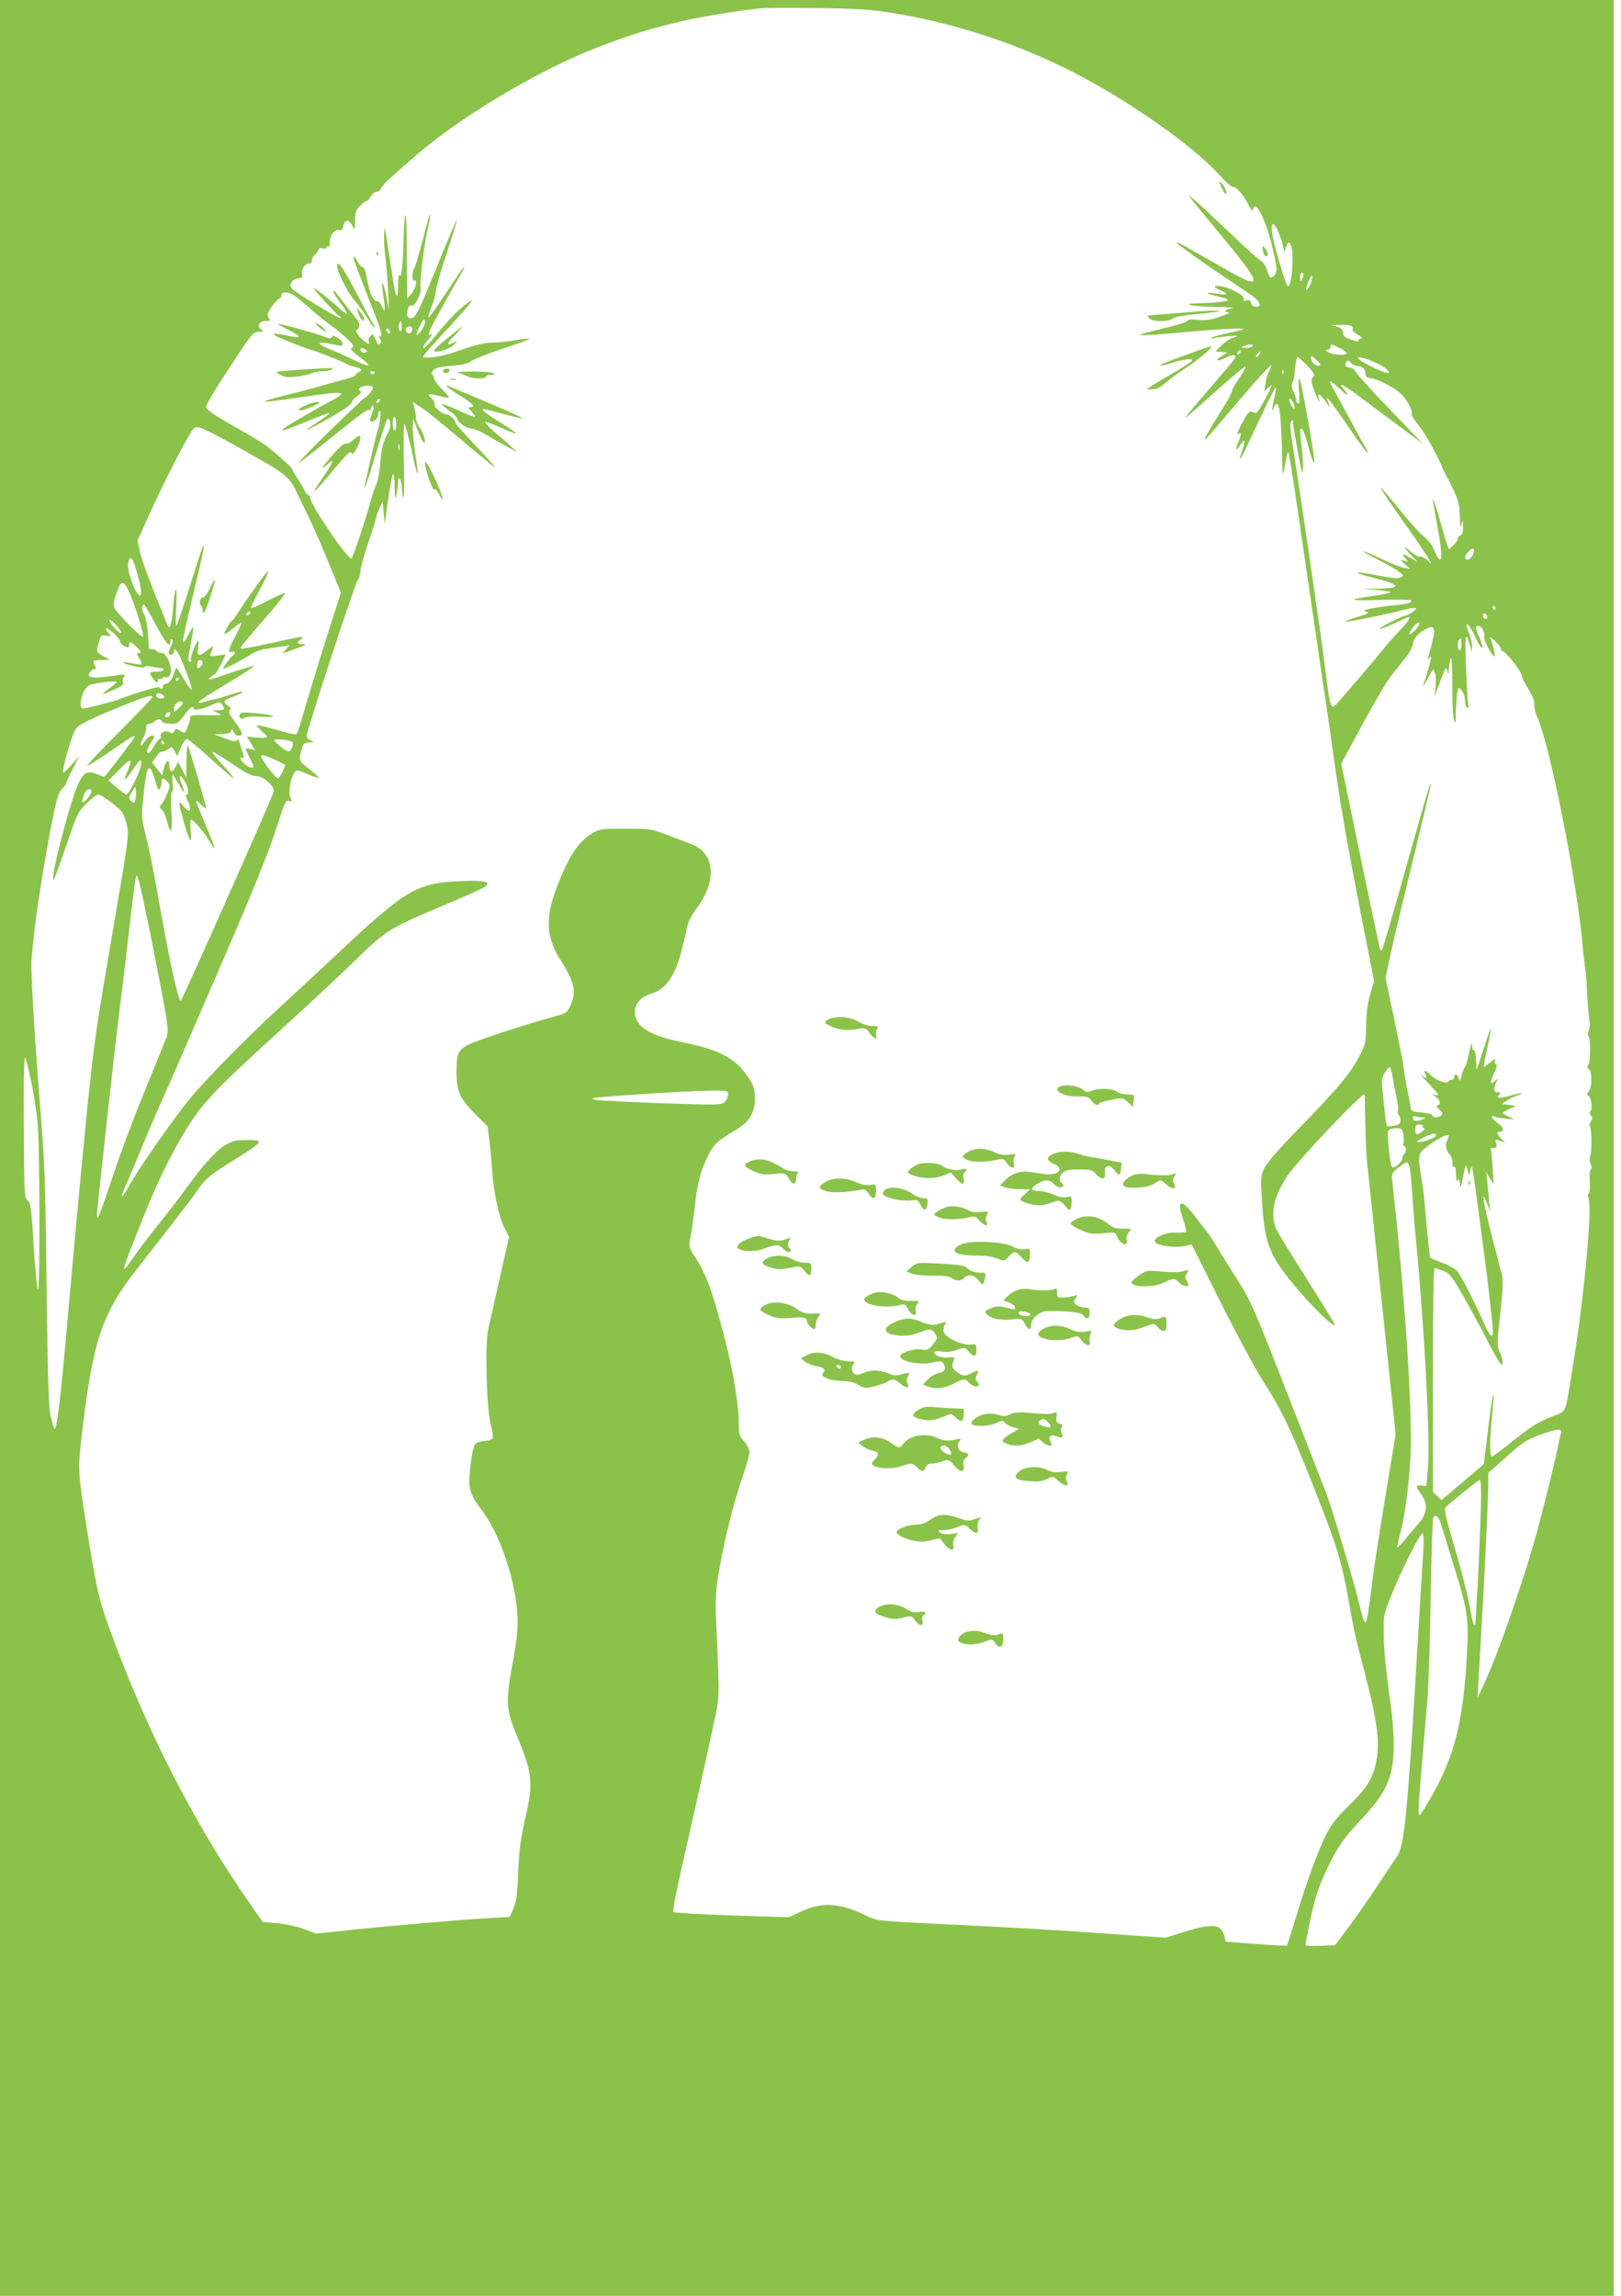 <?xml version="1.0" standalone="no"?>
<!DOCTYPE svg PUBLIC "-//W3C//DTD SVG 20010904//EN"
 "http://www.w3.org/TR/2001/REC-SVG-20010904/DTD/svg10.dtd">
<svg version="1.0" xmlns="http://www.w3.org/2000/svg"
 width="904pt" height="1280pt" viewBox="0 0 904 1280"
 preserveAspectRatio="xMidYMid meet">
<g transform="translate(0,1280) scale(0.1,-0.1)"
fill="#8bc34a" stroke="none">
<path d="M0 6400 l0 -6400 4500 0 4500 0 0 6400 0 6400 -4500 0 -4500 0 0
-6400z m4955 6331 c341 -52 694 -165 1005 -321 316 -158 690 -419 836 -581 37
-41 72 -73 79 -71 18 3 57 -40 85 -95 17 -34 25 -43 28 -30 12 58 69 -53 106
-204 30 -125 31 -145 11 -166 -19 -19 -23 -15 -40 34 -7 21 -21 43 -32 48 -10
6 -57 46 -103 90 -207 195 -257 242 -280 260 -25 20 -25 20 -10 0 8 -11 90
-111 182 -222 223 -268 224 -296 7 -171 -241 138 -261 149 -266 145 -4 -5 140
-108 322 -229 119 -79 129 -88 138 -110 5 -14 1 -18 -17 -18 -16 0 -26 7 -29
21 -4 16 -11 19 -26 14 -16 -5 -20 -3 -15 9 7 18 -82 66 -132 71 -40 4 -37 -7
6 -25 46 -19 36 -28 -21 -18 -68 12 -74 3 -7 -12 29 -7 58 -15 63 -19 16 -9
-44 -19 -140 -21 -133 -2 -77 -18 75 -21 69 -1 112 -4 95 -6 -39 -6 -57 -23
-24 -24 14 0 -4 -10 -46 -24 -55 -19 -82 -23 -124 -18 -38 4 -56 2 -61 -7 -4
-7 -72 -27 -151 -46 -175 -40 -151 -42 169 -13 129 11 253 19 276 17 36 -3 30
-5 -49 -21 -49 -11 -97 -23 -105 -28 -12 -8 -11 -9 5 -5 39 9 140 18 134 12
-4 -4 -16 -8 -28 -11 -11 -2 -37 -20 -57 -39 l-36 -35 34 -3 33 -3 -35 -22
c-39 -25 -21 -31 24 -8 32 17 56 19 56 6 0 -9 -22 -36 -170 -207 -47 -55 -92
-108 -100 -119 -14 -19 -14 -19 10 1 14 11 89 78 168 148 79 71 145 126 148
123 3 -3 -13 -32 -35 -65 -23 -33 -41 -66 -41 -74 0 -8 -25 -55 -57 -104 -31
-49 -67 -109 -81 -134 -34 -62 -20 -47 184 194 92 109 170 194 172 188 2 -6
-3 -21 -11 -34 -8 -13 -17 -43 -20 -66 l-5 -44 25 24 c23 20 20 11 -19 -62
-25 -47 -49 -84 -54 -83 -5 1 -16 4 -25 8 -12 4 -25 -12 -54 -67 -22 -41 -31
-67 -22 -59 22 17 22 3 2 -46 -20 -47 -13 -53 14 -11 24 39 28 19 6 -41 -23
-67 -6 -47 34 42 102 219 152 320 156 316 2 -3 -2 -32 -10 -64 -13 -59 -13
-87 0 -45 4 12 12 19 18 17 14 -4 23 -102 27 -282 2 -114 4 -124 12 -80 16 85
19 98 23 93 5 -5 33 -187 104 -678 28 -190 68 -466 90 -615 22 -148 47 -319
55 -380 37 -266 71 -467 147 -858 l82 -417 -22 -76 c-15 -53 -22 -103 -22
-172 -1 -82 -5 -105 -25 -145 -57 -115 -122 -194 -352 -430 -117 -120 -180
-193 -193 -223 -19 -41 -19 -54 -10 -199 16 -229 42 -291 207 -484 84 -99 189
-199 199 -189 2 2 -66 114 -152 249 -85 134 -164 262 -174 284 -37 81 -18 179
59 297 55 84 428 477 433 456 0 -2 2 -75 3 -163 2 -88 6 -185 10 -215 3 -30 8
-77 11 -105 19 -182 98 -935 121 -1151 l27 -262 -56 -338 c-31 -187 -66 -413
-77 -504 -32 -256 -32 -256 -74 -85 -30 122 -142 497 -176 590 -13 33 -112
288 -221 567 -197 503 -199 508 -295 660 -54 84 -104 166 -113 182 -9 15 -24
38 -33 50 -10 11 -41 52 -71 91 -81 107 -108 99 -67 -20 11 -32 18 -61 15 -63
-3 -3 -29 -5 -58 -4 -51 3 -117 -24 -117 -47 0 -24 107 -41 171 -27 l35 8 162
-324 c89 -178 194 -372 233 -433 119 -186 172 -300 350 -762 71 -185 100 -292
134 -488 14 -82 36 -190 49 -240 99 -369 121 -497 106 -607 -16 -110 -50 -170
-156 -273 -69 -68 -100 -107 -127 -160 -48 -97 -112 -271 -168 -459 -27 -87
-50 -160 -52 -163 -3 -2 -80 2 -173 9 l-168 13 -8 32 c-18 69 -69 72 -245 16
l-82 -26 -323 22 c-341 24 -459 31 -970 56 -313 16 -319 16 -375 44 -149 73
-247 79 -366 24 l-68 -32 -317 10 c-174 6 -321 15 -326 19 -5 5 11 95 38 212
67 295 142 629 182 818 39 181 38 143 18 585 -5 107 -3 166 10 250 26 169 84
406 132 546 24 69 44 138 44 152 0 15 -13 41 -30 60 -27 32 -30 41 -30 106 0
109 -36 317 -91 518 -58 219 -93 313 -148 397 -40 61 -41 64 -31 112 5 27 17
108 25 179 14 133 33 202 79 292 27 54 52 76 147 132 78 46 109 96 109 176 0
50 -5 69 -29 107 -74 116 -163 165 -374 207 -129 26 -203 57 -240 100 -54 65
-23 147 66 172 80 22 132 97 171 250 13 52 27 110 30 129 3 20 25 60 47 90
121 160 108 316 -30 366 -25 10 -86 32 -135 51 -85 32 -93 33 -229 33 -132 0
-143 -1 -184 -26 -81 -47 -139 -139 -208 -329 -54 -151 -46 -256 29 -375 81
-126 92 -178 57 -257 -17 -37 -25 -43 -78 -57 -153 -43 -279 -83 -396 -124
-155 -54 -161 -62 -161 -192 0 -106 20 -148 110 -237 l63 -62 10 -78 c5 -43
13 -121 16 -173 9 -123 37 -255 69 -318 l25 -49 -51 -224 c-27 -123 -57 -253
-65 -289 -19 -80 -10 -429 12 -525 22 -91 22 -92 -34 -99 -45 -6 -51 -10 -60
-39 -6 -17 -15 -72 -20 -122 -11 -103 -1 -137 64 -222 91 -119 172 -336 195
-528 13 -105 9 -168 -27 -360 -32 -176 -28 -230 21 -351 97 -233 102 -277 56
-479 -26 -112 -34 -172 -40 -300 -5 -129 -10 -169 -27 -206 l-21 -46 -118 -7
c-158 -9 -533 -41 -770 -66 l-191 -20 -67 25 c-37 14 -103 28 -149 33 l-82 7
-73 105 c-315 450 -590 993 -792 1560 -50 139 -69 230 -120 555 -44 279 -46
308 -25 485 62 529 111 681 301 925 52 66 145 185 207 265 62 80 128 167 145
193 41 59 74 85 219 173 65 40 118 78 118 85 0 11 -17 14 -71 13 -58 0 -79 -5
-116 -27 -53 -31 -125 -111 -223 -247 -38 -52 -106 -140 -150 -195 -45 -55
-106 -135 -136 -178 -84 -122 -82 -113 61 243 78 195 170 377 259 511 78 118
171 212 526 534 121 110 292 269 380 355 183 178 189 182 515 319 107 45 204
89 214 97 39 28 5 37 -131 32 -247 -10 -307 -45 -678 -393 -88 -83 -239 -223
-335 -311 -204 -188 -420 -409 -514 -525 -98 -123 -286 -393 -328 -474 -40
-74 -52 -71 -17 5 12 25 51 119 89 210 37 91 91 217 120 280 29 63 169 385
311 714 186 430 275 648 315 773 51 159 57 173 76 168 18 -6 19 -5 8 16 -14
25 0 112 23 143 11 16 17 15 71 -9 32 -14 60 -24 63 -21 2 2 -21 23 -51 47
-60 47 -62 52 -44 110 10 34 15 39 42 40 30 0 30 1 9 11 -13 6 -23 17 -23 24
0 29 268 847 285 869 8 11 15 34 15 50 0 17 20 90 45 163 25 73 45 137 45 142
0 6 8 27 17 48 l17 37 6 -65 5 -65 19 135 c10 74 23 139 27 145 5 5 10 -25 10
-70 1 -58 3 -72 9 -50 4 17 8 48 9 70 2 50 20 28 22 -25 0 -19 4 -44 8 -55 5
-11 6 79 3 200 -2 126 -1 216 4 212 5 -5 23 -75 41 -155 34 -162 42 -160 17 3
-8 57 -14 122 -12 142 l3 38 24 -63 c26 -70 48 -94 38 -43 -4 18 -16 44 -27
58 -11 14 -20 37 -20 52 0 14 -4 41 -10 60 -9 31 -8 32 8 20 9 -8 28 -20 42
-28 14 -8 105 -82 203 -165 99 -83 186 -155 195 -160 10 -5 -36 46 -100 114
-65 68 -118 128 -118 133 0 17 -32 47 -50 47 -24 0 -72 40 -66 55 2 7 -4 21
-15 31 -31 28 -22 33 34 18 75 -20 76 -19 24 34 -26 26 -47 55 -47 64 0 9 -4
18 -9 20 -5 2 -3 12 4 22 12 15 33 21 100 26 62 5 93 12 113 27 15 11 92 41
172 68 80 26 149 51 153 55 5 4 -29 1 -75 -6 -46 -8 -103 -14 -128 -14 -48 0
-101 -13 -215 -53 -72 -26 -175 -40 -175 -25 0 5 46 58 103 119 149 162 184
203 161 191 -40 -21 -125 -105 -191 -189 -37 -46 -69 -79 -71 -73 -2 6 5 21
15 33 27 29 40 52 25 43 -26 -16 -8 23 84 188 54 94 99 174 101 179 2 4 2 7
-1 7 -2 0 -46 -63 -96 -140 -51 -77 -96 -140 -100 -140 -4 0 3 26 16 58 13 31
24 71 24 87 0 17 27 111 60 210 33 99 59 183 57 188 -1 4 -52 -115 -112 -264
-90 -222 -114 -274 -133 -280 -27 -10 -38 7 -28 47 5 18 12 24 22 20 18 -7 59
76 50 101 -8 19 21 251 39 324 8 31 15 67 14 80 -1 13 -18 -45 -39 -130 -22
-85 -44 -159 -49 -164 -14 -14 -15 -80 -1 -72 21 13 9 -45 -15 -72 l-24 -28
-2 245 c0 139 -4 234 -9 220 -4 -14 -8 -68 -9 -120 -2 -134 -12 -239 -22 -215
-5 13 -8 -9 -9 -55 -1 -52 -4 -69 -10 -55 -8 18 -15 57 -52 305 -13 82 -13 83
-16 35 -2 -27 1 -84 7 -125 5 -41 12 -124 15 -185 l5 -110 -16 80 c-19 94 -29
85 -14 -12 11 -74 8 -90 -10 -49 -7 14 -18 26 -24 26 -22 0 -45 47 -57 120 -8
44 -17 70 -25 70 -7 0 -19 14 -28 30 -18 35 -29 40 -20 8 7 -22 66 -177 120
-313 30 -77 40 -119 24 -110 -8 6 -8 2 0 -13 8 -15 8 -23 0 -27 -12 -8 -11 -9
-27 28 -11 25 -14 27 -27 13 -8 -8 -12 -22 -8 -32 6 -15 5 -15 -20 0 -28 19
-63 66 -48 66 5 0 11 9 14 21 4 14 -5 32 -27 57 -17 20 -49 61 -71 90 -21 28
-40 52 -42 52 -11 0 2 -25 37 -71 22 -29 37 -55 35 -58 -3 -2 -22 11 -43 30
-40 38 -117 100 -142 114 -8 5 18 -28 58 -72 41 -45 79 -84 85 -86 7 -2 10 -7
7 -10 -7 -8 -261 146 -274 166 -15 24 4 51 38 55 21 3 26 7 21 22 -8 24 15 60
37 60 11 0 18 8 18 20 0 10 6 23 13 27 8 4 17 16 20 26 5 13 13 16 27 12 12
-4 20 -2 20 5 0 6 5 8 10 5 6 -4 10 8 10 28 0 38 30 73 54 64 10 -4 17 3 21
24 8 37 30 37 49 2 15 -28 15 -28 16 26 0 46 5 60 27 83 15 15 32 28 38 28 7
0 17 11 23 25 7 14 20 25 31 25 11 0 22 8 26 19 3 10 29 39 58 64 28 26 83 74
122 108 243 214 668 471 997 603 305 122 558 184 938 230 19 2 157 3 305 1
213 -2 299 -7 410 -24z m2174 -1224 c10 -23 22 -58 26 -77 l7 -34 12 30 c12
29 13 29 24 7 22 -40 5 -251 -18 -226 -13 13 -79 239 -86 294 -8 63 9 66 35 6z
m141 -239 c0 -7 -5 -20 -10 -28 -8 -12 -10 -9 -10 13 0 15 5 27 10 27 6 0 10
-6 10 -12z m35 -58 c-24 -45 -29 -31 -8 21 11 27 19 38 21 27 2 -9 -4 -31 -13
-48z m-5665 -57 c14 -9 57 -44 95 -78 39 -34 86 -72 106 -86 52 -35 129 -105
129 -117 0 -6 -5 -12 -12 -14 -7 -3 15 -24 47 -48 32 -24 54 -45 48 -47 -6 -2
-42 11 -80 30 -37 18 -94 44 -126 57 -74 29 -85 45 -26 37 24 -4 54 -10 67
-13 32 -9 29 21 -4 42 -20 13 -28 15 -33 5 -6 -9 -17 -9 -47 4 -47 18 -254 75
-254 69 0 -2 30 -19 68 -38 71 -37 63 -45 -27 -25 -94 20 -83 4 26 -38 59 -24
112 -43 116 -43 11 0 191 -71 202 -80 6 -4 25 -11 42 -15 40 -8 50 -21 23 -30
-11 -4 -18 -10 -15 -15 3 -4 -32 -18 -78 -29 -45 -12 -111 -30 -147 -41 -36
-10 -112 -30 -169 -44 -180 -45 -150 -46 119 -6 211 31 235 27 140 -23 -64
-33 -233 -131 -261 -151 -42 -29 0 -17 123 35 66 27 122 48 125 46 2 -3 -25
-24 -61 -47 -36 -24 -66 -45 -66 -47 0 -5 109 54 195 107 33 20 59 42 58 48
-2 6 11 21 28 33 24 17 28 24 17 30 -11 7 -10 11 2 19 21 14 70 12 70 -2 0
-12 -39 -58 -49 -58 -3 0 -91 -84 -196 -186 -104 -102 -181 -181 -170 -176 11
6 85 63 165 128 185 149 220 175 231 168 5 -3 8 0 7 7 -2 6 2 13 9 16 12 4 7
-22 -12 -69 -5 -12 -3 -18 7 -18 19 0 38 20 38 42 0 10 4 18 9 18 8 0 -3 -92
-13 -108 -2 -4 -18 -70 -36 -147 -17 -77 -33 -149 -36 -160 -4 -15 -3 -16 4
-5 5 8 33 94 61 190 29 96 56 179 61 184 5 5 12 -2 16 -18 4 -18 -2 -41 -21
-77 -21 -40 -28 -73 -34 -148 -4 -54 -15 -109 -24 -126 -8 -17 -22 -58 -31
-92 -22 -84 -96 -306 -105 -316 -16 -16 -231 300 -231 338 0 8 -5 15 -10 15
-6 0 -15 10 -20 23 -5 12 -23 42 -39 67 -17 25 -31 50 -32 55 -1 9 -74 75
-146 131 -18 14 -92 59 -165 100 -136 77 -168 100 -168 117 0 14 59 111 168
275 87 132 96 142 125 142 27 0 29 1 13 13 -25 19 -10 47 25 47 26 0 28 2 17
19 -10 16 -7 26 16 59 15 22 34 43 42 46 8 3 14 12 14 21 0 20 39 19 70 -2z
m730 -152 c0 -19 -39 -75 -47 -67 -5 5 35 86 42 86 3 0 5 -8 5 -19z m-130 -23
c0 -23 -3 -29 -11 -21 -6 6 -8 20 -4 32 9 30 15 26 15 -11z m5294 6 c8 -3 12
-12 10 -19 -4 -8 8 -21 28 -31 25 -14 29 -19 15 -22 -9 -2 -15 -7 -12 -12 3
-5 -15 -2 -40 6 -36 13 -45 21 -45 38 0 17 -8 26 -32 34 l-33 10 47 1 c25 1
53 -2 62 -5z m-5234 -18 c0 -8 -5 -18 -11 -22 -14 -8 -33 11 -25 25 10 16 36
13 36 -3z m-126 -11 c3 -8 1 -15 -3 -15 -5 0 -11 7 -15 15 -3 8 -1 15 3 15 5
0 11 -7 15 -15z m4811 -85 c-3 -5 -21 -10 -38 -9 -27 0 -29 2 -12 9 28 12 57
12 50 0z m485 -10 c22 -11 40 -24 40 -29 0 -14 -73 -11 -100 4 -19 11 -21 14
-7 15 9 0 17 7 17 15 0 19 3 19 50 -5z m-5431 -9 c9 -6 10 -11 2 -15 -13 -8
-31 1 -31 15 0 11 11 11 29 0z m4873 -23 c-7 -7 -12 -8 -12 -2 0 14 12 26 19
19 2 -3 -1 -11 -7 -17z m112 -3 c-4 -8 -11 -15 -16 -15 -6 0 -5 6 2 15 7 8 14
15 16 15 2 0 1 -7 -2 -15z m330 -64 c-19 -3 -44 23 -44 48 0 10 10 5 31 -15
26 -24 28 -30 13 -33z m-68 4 c47 -49 50 -55 33 -72 -9 -9 -6 -27 11 -72 12
-34 24 -61 27 -61 2 0 1 9 -2 20 -11 35 12 22 40 -22 24 -39 26 -37 8 9 -16
41 22 -8 117 -147 56 -83 105 -149 107 -146 3 2 -2 15 -10 28 -8 12 -44 77
-79 143 -36 66 -80 147 -98 180 -37 65 -31 64 44 -4 37 -34 41 -27 8 12 -36
41 2 22 99 -51 57 -43 158 -118 224 -167 l120 -89 -180 187 c-99 103 -185 198
-193 212 -7 14 -21 25 -32 25 -24 0 -36 18 -20 33 9 9 14 8 24 -5 7 -10 22
-18 32 -18 29 0 49 -17 49 -42 0 -18 7 -24 35 -28 42 -7 126 -51 163 -86 32
-29 66 -94 60 -111 -3 -7 13 -34 35 -60 37 -44 110 -174 139 -248 7 -16 17
-37 22 -45 6 -8 24 -44 41 -80 24 -53 30 -79 31 -140 1 -56 3 -67 9 -45 7 28
8 28 9 -11 1 -29 -4 -44 -14 -48 -8 -3 -15 -11 -15 -19 0 -7 -11 -24 -25 -37
l-24 -23 -10 24 c-5 14 -24 78 -42 142 -18 64 -34 115 -37 113 -2 -3 8 -65 22
-138 24 -127 30 -198 17 -198 -7 0 -23 28 -41 71 -6 15 -29 41 -50 58 -21 17
-78 79 -126 139 -156 192 -151 175 21 -68 64 -91 124 -178 132 -195 l16 -30
-26 24 c-14 12 -30 20 -35 17 -6 -3 -23 4 -39 17 -60 48 -66 49 -23 2 l45 -48
-36 21 c-46 28 -57 28 -33 1 19 -22 19 -22 -6 -15 -24 7 -24 6 5 -20 l30 -26
-34 6 c-19 3 -77 26 -129 51 -52 25 -97 43 -99 41 -2 -2 33 -22 79 -45 46 -23
98 -52 116 -66 31 -22 32 -24 14 -34 -14 -8 -48 -5 -123 10 -135 26 -160 20
-39 -10 162 -40 174 -60 38 -63 l-93 -1 77 -6 c43 -4 80 -9 83 -12 3 -3 -34
-12 -82 -19 -166 -24 -162 -30 20 -25 105 3 177 2 177 -4 0 -13 -19 -18 -96
-26 -38 -3 -94 -11 -124 -17 -46 -10 -51 -12 -30 -18 21 -6 13 -10 -48 -29
-41 -12 -72 -24 -69 -27 4 -5 265 48 327 66 19 5 44 10 55 10 18 0 18 -2 -5
-20 -14 -11 -30 -20 -35 -20 -18 0 -158 -70 -152 -76 3 -3 40 11 82 30 43 20
79 36 81 36 14 0 -3 -26 -48 -73 -29 -30 -75 -83 -103 -117 -27 -35 -84 -102
-125 -149 -41 -48 -89 -103 -107 -124 -55 -63 -51 -73 -88 218 -22 174 -139
971 -180 1229 -9 57 -11 94 -5 105 5 9 10 12 10 7 1 -36 44 -274 51 -286 10
-15 6 82 -7 183 -11 87 11 74 36 -20 24 -92 39 -131 40 -103 0 38 -73 446 -82
455 -7 7 -8 -12 -4 -62 5 -49 4 -73 -3 -73 -6 0 -11 7 -11 16 0 9 -7 31 -16
49 -12 25 -13 38 -5 54 6 11 11 33 11 49 0 35 11 92 17 92 3 0 25 -20 49 -45z
m386 13 c51 -22 92 -58 67 -58 -8 0 -47 15 -86 34 -117 56 -102 76 19 24z
m-515 -60 c-3 -8 -6 -5 -6 6 -1 11 2 17 5 13 3 -3 4 -12 1 -19z m-5067 8 c0
-11 -19 -15 -25 -6 -3 5 1 10 9 10 9 0 16 -2 16 -4z m22 -168 c-7 -7 -12 -8
-12 -2 0 14 12 26 19 19 2 -3 -1 -11 -7 -17z m5108 -27 c-1 -13 -4 -12 -15 3
-8 11 -15 27 -15 35 1 13 4 12 15 -3 8 -11 15 -27 15 -35z m-5010 -97 c0 -19
-4 -34 -10 -34 -5 0 -10 18 -10 41 0 24 4 38 10 34 6 -3 10 -22 10 -41z m-925
-103 c348 -196 319 -172 393 -324 73 -149 88 -183 164 -367 l59 -145 -50 -155
c-45 -141 -75 -237 -148 -480 -14 -47 -29 -100 -35 -117 -5 -18 -13 -35 -17
-37 -4 -3 -54 9 -110 25 -57 17 -105 28 -108 25 -3 -3 9 -17 26 -31 17 -15 31
-30 31 -34 0 -4 -25 -6 -57 -3 l-56 5 23 -38 24 -38 -27 7 c-33 8 -33 7 -2
-54 22 -44 23 -50 8 -50 -18 0 -63 37 -63 52 0 5 5 6 10 3 13 -8 13 0 -1 44
-7 20 -14 43 -16 51 -3 10 -6 11 -11 3 -6 -9 -23 -7 -67 10 l-60 22 48 3 c36
2 47 7 48 20 0 12 4 9 12 -8 8 -16 18 -24 30 -22 25 5 22 17 -24 79 -32 43
-38 57 -28 64 11 7 9 12 -9 24 -32 23 -28 30 26 50 68 25 76 38 12 20 -30 -9
-62 -19 -70 -22 -8 -4 -22 -7 -30 -8 -8 -1 -33 -7 -55 -14 -81 -23 -66 -9 98
90 93 55 166 103 164 106 -3 2 -65 -16 -139 -41 -97 -34 -127 -41 -110 -27 12
11 26 21 31 23 5 2 20 27 35 57 l25 53 -46 -7 c-36 -5 -45 -4 -40 7 22 53 22
53 -20 20 -47 -36 -57 -31 -47 25 4 25 3 34 -3 28 -16 -16 -44 -95 -38 -106 4
-5 1 -9 -4 -9 -14 0 -14 13 4 107 20 104 19 107 -15 43 -20 -38 -29 -48 -30
-33 0 11 27 133 60 269 33 136 59 252 57 258 -4 12 -5 9 -92 -266 -31 -98 -59
-178 -62 -178 -3 0 -3 51 0 113 6 127 -7 116 -18 -15 -8 -98 -19 -126 -33 -88
-5 14 -39 98 -76 188 -36 90 -71 189 -77 221 l-12 57 72 160 c69 150 162 336
219 432 23 40 28 43 56 38 17 -4 94 -42 171 -85z m942 -38 c-3 -10 -5 -4 -5
12 0 17 2 24 5 18 2 -7 2 -21 0 -30z m5993 -564 c0 -20 -21 -49 -35 -49 -20 0
-19 19 2 42 18 20 33 24 33 7z m-7462 -101 c27 -87 36 -148 23 -148 -24 0 -75
140 -66 182 10 44 22 34 43 -34z m-43 -118 c31 -60 94 -260 82 -260 -15 0
-140 126 -157 158 -10 20 -8 35 11 88 24 68 35 71 64 14z m155 -195 c56 -104
80 -131 80 -89 0 8 4 12 10 9 6 -4 4 -17 -5 -35 -19 -37 -19 -50 0 -50 8 0 15
7 15 15 0 28 15 15 36 -32 32 -71 68 -173 62 -178 -2 -3 -22 24 -43 60 -21 36
-40 63 -42 61 -3 -2 -11 -22 -18 -43 -9 -25 -21 -40 -37 -44 -12 -3 -22 -11
-20 -17 2 -14 -15 -16 -20 -3 -2 7 -168 -44 -238 -73 -23 -9 -171 -46 -187
-46 -32 0 -2 113 35 130 27 12 152 27 152 17 0 -3 -19 -19 -42 -36 -51 -38
-46 -39 28 -6 43 19 55 29 50 41 -4 9 -1 23 5 30 14 17 10 17 -82 3 -39 -6
-82 -8 -95 -5 -21 6 -23 9 -14 26 6 11 17 20 26 20 11 0 12 4 4 19 -15 30 -14
31 38 31 l47 1 -37 20 c-42 22 -43 25 -26 81 11 37 14 39 41 34 30 -6 30 -6
12 14 -10 11 -16 23 -13 26 9 8 78 -56 78 -72 0 -7 9 -18 19 -24 26 -13 31
-13 31 5 0 23 13 18 45 -15 23 -24 25 -30 11 -30 -16 0 -16 -1 0 -30 10 -16
16 -32 13 -34 -2 -3 -24 0 -48 5 -69 15 -72 4 -3 -13 39 -10 64 -12 68 -6 3 5
18 6 33 3 14 -4 37 -8 51 -9 38 -2 25 -21 -14 -21 -46 0 -49 -6 -21 -40 19
-24 24 -26 25 -12 0 10 4 16 9 12 5 -3 12 -1 16 4 3 6 12 8 20 5 9 -4 19 3 25
18 15 33 -20 118 -49 118 -11 0 -23 5 -26 10 -3 6 -15 10 -26 10 -10 0 -19 3
-19 8 -5 108 -14 168 -27 188 -13 21 -13 54 1 54 3 0 32 -52 66 -115z m7470
95 c0 -5 -2 -10 -4 -10 -3 0 -8 5 -11 10 -3 6 -1 10 4 10 6 0 11 -4 11 -10z
m-46 -45 c3 -9 0 -15 -9 -15 -8 0 -15 7 -15 15 0 8 4 15 9 15 5 0 11 -7 15
-15z m-7619 -93 c-8 -9 -65 54 -65 71 0 6 17 -5 36 -26 20 -21 33 -42 29 -45z
m7236 40 c-13 -24 -51 -58 -51 -45 0 6 9 22 21 37 23 30 45 36 30 8z m320 -70
c17 -37 33 -62 36 -55 2 7 -5 33 -16 59 -25 55 -26 64 -6 64 19 0 38 -37 32
-61 -5 -17 49 -116 58 -107 4 4 -8 61 -20 93 -6 16 -1 14 23 -9 18 -17 32 -36
32 -43 0 -7 4 -13 9 -13 16 0 104 -109 106 -133 2 -12 19 -49 40 -82 23 -39
35 -68 32 -84 -3 -13 6 -49 20 -79 68 -155 219 -917 249 -1262 2 -30 8 -84 13
-120 5 -36 9 -72 9 -80 -1 -36 13 -221 18 -233 3 -8 0 -25 -5 -40 -6 -14 -7
-28 -3 -31 13 -8 13 -148 0 -163 -9 -11 -9 -16 2 -23 19 -12 20 -100 1 -123
-13 -15 -13 -20 -2 -26 16 -10 24 -78 10 -87 -6 -4 -5 -11 2 -21 10 -11 10
-19 1 -34 -7 -11 -9 -25 -5 -32 10 -17 12 -126 2 -161 -5 -17 -4 -37 3 -49 7
-15 8 -22 0 -25 -6 -2 -9 -28 -6 -67 2 -36 0 -67 -6 -70 -6 -4 -7 -13 -2 -23
25 -50 -26 -580 -94 -987 -37 -223 -27 -200 -103 -230 -89 -36 -119 -55 -234
-147 -53 -43 -102 -78 -107 -78 -13 0 -13 90 1 223 19 192 4 147 -21 -62 l-25
-204 -118 -100 -118 -100 -24 23 -24 22 0 624 c0 381 4 624 9 624 5 0 28 -7
50 -16 36 -15 47 -29 112 -143 40 -69 98 -178 131 -241 32 -63 65 -122 73
-130 12 -12 14 -12 14 8 0 12 -8 37 -17 56 -15 33 -15 46 4 213 13 116 17 188
11 208 -5 17 -31 119 -59 228 -49 190 -61 271 -26 177 l17 -45 -5 50 c-2 28
-7 77 -10 110 l-6 60 20 -35 21 -35 -6 95 c-3 52 -8 98 -10 102 -3 4 4 8 16 8
17 0 19 4 14 25 -6 24 -5 25 22 15 l29 -11 -23 23 c-26 28 -28 38 -8 38 28 0
22 25 -11 48 -35 24 -46 50 -15 36 9 -4 37 -9 62 -11 l45 -3 -32 15 c-18 8
-33 18 -33 21 0 3 17 12 38 22 l37 16 -40 6 -40 5 25 17 c14 10 41 23 58 29
50 17 32 20 -23 4 -26 -8 -57 -15 -68 -15 -16 0 -17 3 -7 15 10 12 9 15 -8 15
-16 0 -20 6 -18 25 2 13 9 33 17 42 11 15 10 15 -9 -1 -33 -28 -36 -15 -10 39
16 34 19 49 11 52 -7 2 -9 12 -5 21 4 11 -5 8 -27 -11 -19 -15 -35 -27 -36
-25 -2 2 7 50 20 108 13 57 22 106 21 108 -2 2 -21 -50 -42 -115 l-39 -118 -3
58 c-2 33 -7 55 -13 52 -5 -4 -10 9 -10 27 -1 22 -6 8 -16 -42 -8 -41 -19 -77
-24 -80 -4 -3 -13 -24 -18 -45 -8 -35 -10 -37 -16 -17 -8 25 -25 30 -25 7 0
-8 -6 -15 -14 -15 -8 0 -16 -4 -18 -10 -5 -16 -72 7 -98 35 -28 30 -45 33 -30
5 13 -25 3 -26 -24 -3 -12 10 8 -13 44 -51 53 -55 60 -67 40 -62 l-25 7 23
-17 c24 -18 29 -40 10 -47 -9 -4 -6 -11 10 -24 18 -15 20 -21 10 -31 -15 -15
-45 -16 -50 0 -2 6 -30 13 -61 16 -56 4 -57 5 -62 41 -3 20 -10 54 -15 76 -8
35 -16 87 -26 160 -3 22 -4 23 -59 293 l-38 182 32 148 c18 81 75 320 127 532
52 212 94 390 93 395 -1 21 -21 -46 -139 -466 -67 -239 -126 -441 -130 -449
-8 -13 -9 -13 -14 0 -3 8 -53 244 -111 524 l-105 508 117 217 c64 119 137 242
162 274 25 32 63 80 83 105 21 27 38 58 38 73 0 28 38 68 83 87 46 20 46 -11
0 -168 -4 -13 -4 -13 6 0 9 13 11 13 11 0 0 -13 -20 -82 -44 -155 -4 -11 7 7
25 40 30 57 32 59 41 35 5 -14 7 -50 4 -80 l-6 -55 15 40 c51 137 48 132 56
105 6 -23 7 -22 9 10 1 19 6 46 10 60 5 15 9 -42 9 -145 0 -93 4 -183 10 -200
8 -26 9 -20 10 40 1 39 4 87 7 108 7 37 7 38 25 18 11 -12 19 -35 19 -55 0
-19 5 -38 11 -42 8 -5 10 3 6 27 -3 19 -8 115 -12 214 -5 175 -1 191 23 105
l10 -35 1 31 c1 17 -6 48 -14 67 -36 88 -5 69 36 -21z m-81 -38 c0 -21 -4 -33
-10 -29 -17 10 -11 65 7 65 2 0 3 -16 3 -36z m-7020 -98 c0 -7 -7 -19 -15 -26
-13 -11 -15 -8 -15 14 0 16 5 26 15 26 8 0 15 -6 15 -14z m-130 -90 c0 -3 -4
-8 -10 -11 -5 -3 -10 -1 -10 4 0 6 5 11 10 11 6 0 10 -2 10 -4z m-85 -106 c-3
-4 -14 -6 -25 -3 -20 5 -25 15 -14 26 9 9 46 -12 39 -23z m-65 3 c0 -4 -84
-92 -187 -195 -103 -104 -183 -188 -177 -188 6 0 55 31 110 68 145 100 154
105 154 94 0 -7 -109 -152 -166 -221 -2 -2 -22 4 -44 13 -54 21 -75 10 -105
-57 -52 -119 -164 -561 -134 -530 4 4 35 91 70 192 59 175 64 185 112 232 27
27 57 49 65 49 20 0 118 -74 136 -103 7 -12 19 -45 25 -72 11 -47 5 -90 -73
-545 -93 -543 -106 -629 -135 -895 -21 -187 -82 -827 -126 -1335 -38 -425 -59
-599 -72 -586 -2 2 -11 33 -20 68 -12 51 -16 188 -23 723 -7 613 -10 687 -39
1045 -30 372 -51 733 -45 788 1 15 6 54 9 87 4 33 8 74 10 90 13 115 61 412
91 562 29 147 39 182 60 204 13 14 24 29 24 34 0 5 16 40 36 79 l36 71 -42
-48 c-23 -26 -45 -46 -47 -43 -10 10 51 222 71 244 25 28 88 58 291 140 99 40
135 49 135 35z m170 -31 c0 -5 -11 -19 -25 -32 -24 -22 -25 -22 -25 -4 0 11 5
25 12 32 14 14 38 16 38 4z m230 -34 c0 -4 -15 -8 -32 -8 l-33 -1 30 -14 c28
-14 24 -14 -63 -12 -82 2 -92 0 -92 -16 0 -10 -7 -33 -15 -53 -14 -34 -15 -35
-39 -19 -23 15 -25 15 -34 -1 -8 -14 -13 -15 -24 -7 -19 15 -59 -2 -52 -22 3
-8 1 -15 -4 -15 -6 0 -21 -18 -33 -40 -23 -40 -39 -51 -39 -27 0 6 9 26 20 42
24 37 25 47 3 43 -10 -2 -26 -16 -36 -32 -25 -39 -33 -26 -10 16 10 18 18 44
18 58 0 17 6 25 17 25 10 0 23 6 30 13 15 15 35 16 40 0 3 -7 23 -12 47 -13
39 -1 44 2 78 47 36 47 53 59 53 37 0 -13 48 -3 104 22 38 17 42 17 54 2 6 -9
12 -20 12 -25z m-300 -27 c0 -12 -20 -25 -27 -18 -7 7 6 27 18 27 5 0 9 -4 9
-9z m225 -251 c66 -60 124 -109 128 -110 5 0 -21 32 -57 71 -37 40 -64 74 -61
77 3 3 51 -26 108 -65 76 -52 110 -70 135 -70 42 0 106 -57 98 -88 -10 -37
-511 -1164 -518 -1165 -15 0 -68 248 -133 620 -20 113 -48 249 -62 303 -24 94
-25 101 -13 219 17 175 33 198 65 87 12 -44 19 -58 26 -48 5 8 9 24 9 37 0 27
11 28 34 3 16 -17 16 -21 0 -62 -9 -24 -24 -52 -32 -62 -14 -15 -14 -19 0 -30
9 -6 22 -36 29 -64 21 -87 33 -63 25 51 -4 66 -3 107 3 111 6 3 8 25 4 50 -3
25 -3 45 0 45 3 0 18 -23 33 -50 31 -58 42 -61 19 -6 -22 52 -13 67 13 24 23
-37 29 -78 12 -78 -6 0 -4 -13 5 -30 30 -58 13 -81 -24 -32 -28 37 -27 16 5
-93 32 -112 46 -130 38 -47 -4 34 -3 62 2 62 13 0 72 -69 101 -117 14 -24 27
-43 29 -43 4 0 -18 59 -62 162 -50 120 -50 117 -15 84 17 -17 31 -26 31 -23 0
15 -92 332 -101 347 -5 9 -9 -22 -9 -80 l-1 -95 -23 44 -23 45 -14 -30 c-16
-33 -34 -30 -34 6 0 41 -19 34 -31 -11 l-10 -42 -28 36 -28 36 22 30 c11 17
24 30 28 29 11 -2 46 15 53 25 4 5 14 -3 22 -19 l15 -29 21 48 c11 26 26 47
33 47 7 0 67 -49 133 -110z m456 92 c9 -10 -8 -52 -21 -52 -14 0 -80 52 -80
64 0 10 91 0 101 -12z m-716 -2 c3 -5 1 -10 -4 -10 -6 0 -11 5 -11 10 0 6 2
10 4 10 3 0 8 -4 11 -10z m619 -96 c31 -14 56 -27 56 -29 0 -13 -32 -75 -39
-75 -10 0 -54 54 -86 103 -23 36 -7 36 69 1z m-780 -116 c-21 -43 -43 -78 -49
-78 -5 0 -30 18 -55 40 l-45 39 55 55 c76 78 85 74 46 -17 -22 -51 -8 -41 40
29 34 50 39 54 42 33 2 -13 -13 -58 -34 -101z m1 -105 c-5 -20 -8 -23 -20 -13
-19 16 -19 25 3 58 l17 26 3 -23 c2 -13 1 -34 -3 -48z m-245 45 c0 -7 -11 -26
-25 -43 -26 -33 -34 -19 -15 29 10 26 40 36 40 14z m303 -673 c20 -93 57 -280
83 -415 41 -217 45 -249 34 -280 -7 -19 -62 -153 -121 -298 -60 -145 -141
-361 -180 -480 -68 -205 -89 -257 -89 -220 0 26 109 1014 125 1133 8 61 31
247 50 415 19 168 38 316 41 330 6 23 7 24 14 5 4 -11 24 -96 43 -190z m-639
-945 c14 -69 30 -169 35 -222 13 -114 15 -938 3 -938 -5 0 -15 109 -24 242
-13 215 -17 243 -34 255 -18 13 -19 34 -21 410 -2 240 1 393 7 387 5 -5 20
-65 34 -134z m7591 33 c5 -27 9 -52 10 -58 21 -98 26 -129 21 -140 -3 -8 -1
-17 4 -20 6 -4 10 -17 10 -30 0 -20 -7 -25 -35 -31 -20 -3 -38 -5 -40 -2 -2 2
-7 28 -10 58 -3 30 -10 89 -14 130 -7 66 -6 79 11 108 11 17 23 32 28 32 4 0
11 -21 15 -47z m-3705 -106 c0 -13 -9 -32 -19 -42 -19 -16 -39 -16 -348 -6
-180 7 -346 15 -368 19 -37 8 -35 9 40 16 137 13 475 33 588 35 106 1 107 1
107 -22z m3873 -128 c21 0 21 -1 2 -9 -32 -14 -55 -11 -55 6 0 11 5 14 16 10
9 -3 25 -6 37 -7z m2 -49 c-3 -5 0 -10 7 -10 7 0 2 -9 -12 -19 -29 -23 -37
-20 -37 14 0 20 4 25 24 25 14 0 21 -4 18 -10z m-109 -45 c3 -19 4 -42 0 -50
-3 -8 -1 -15 4 -15 13 0 13 -37 0 -45 -5 -3 -10 -15 -10 -25 0 -20 -46 -57
-57 -47 -12 13 -30 192 -20 205 5 6 24 12 43 12 30 0 34 -3 40 -35z m182 -7
c-5 -14 -86 -41 -103 -34 -11 4 72 45 93 46 8 0 12 -6 10 -12z m62 -28 c-12
-23 -5 -56 16 -78 8 -7 14 -27 14 -43 0 -18 4 -28 10 -24 6 4 10 -12 10 -42 0
-33 3 -43 9 -34 7 11 10 6 13 -20 3 -28 6 -20 18 41 14 73 14 74 24 40 l9 -35
7 30 c7 30 7 30 12 5 3 -14 25 -164 47 -335 37 -278 47 -361 65 -542 7 -70 -8
-68 -41 5 -65 145 -134 279 -155 303 -13 15 -51 37 -86 49 -34 13 -64 26 -66
29 -2 3 -9 65 -16 136 -19 213 -20 227 -31 295 -23 139 -22 145 24 183 50 41
121 79 125 67 2 -5 -2 -18 -8 -30z m-206 -162 c5 -37 15 -171 21 -263 1 -16 5
-61 9 -100 13 -137 16 -162 30 -350 32 -413 49 -817 40 -935 l-9 -115 -27 3
c-34 4 -35 -5 -3 -48 39 -53 35 -109 -13 -163 -21 -23 -55 -63 -76 -90 -22
-26 -41 -46 -43 -44 -2 3 5 38 16 78 25 91 48 264 57 424 13 243 -31 909 -101
1537 -5 44 -4 48 32 77 21 17 43 31 50 31 6 0 14 -19 17 -42z m842 -1465 c-3
-10 -13 -54 -22 -98 -14 -70 -64 -272 -107 -435 -72 -271 -227 -716 -307 -881
l-30 -64 5 90 c3 50 12 205 20 345 17 291 35 686 35 765 l0 53 102 91 c88 78
112 94 182 120 96 35 130 39 122 14z m-446 -345 c0 -125 -28 -720 -34 -726 -8
-7 -12 8 -35 128 -11 58 -47 198 -81 310 -49 166 -57 207 -47 217 28 28 182
152 190 153 4 0 7 -37 7 -82z m-221 -174 c8 -27 41 -134 73 -238 75 -241 80
-283 68 -496 -20 -347 -65 -534 -181 -747 -40 -73 -77 -133 -82 -133 -12 0 -9
34 44 650 6 74 14 329 18 565 3 237 10 436 14 443 15 23 31 7 46 -44z m-102
-146 c-4 -57 -20 -330 -37 -608 -50 -841 -69 -1029 -106 -1085 -8 -11 -59 -87
-113 -170 -55 -82 -130 -190 -168 -240 l-68 -90 -82 -3 c-46 -2 -83 0 -83 4 0
3 11 62 25 130 28 136 53 210 110 324 51 102 84 148 176 246 95 101 133 158
161 244 29 93 28 237 -7 475 -15 105 -28 241 -28 305 -2 114 -2 116 42 225 55
138 159 345 173 345 8 0 9 -32 5 -102z"/>
<path d="M6801 11785 c0 -5 8 -26 19 -45 14 -26 19 -30 19 -15 0 11 -8 31 -19
45 -11 14 -19 21 -19 15z"/>
<path d="M7042 11406 c2 -16 9 -31 16 -34 17 -5 15 20 -3 44 -15 18 -15 18
-13 -10z"/>
<path d="M2101 11384 c0 -11 3 -14 6 -6 3 7 2 16 -1 19 -3 4 -6 -2 -5 -13z"/>
<path d="M1880 11315 c0 -30 61 -149 97 -190 21 -23 53 -68 72 -99 19 -31 36
-54 39 -51 3 2 0 10 -5 17 -6 7 -36 63 -68 123 -99 191 -135 244 -135 200z"/>
<path d="M1996 11060 c3 -14 12 -32 20 -40 24 -25 18 14 -7 41 l-20 24 7 -25z"/>
<path d="M6560 11054 c-85 -7 -157 -13 -159 -13 -2 -1 2 -8 9 -16 16 -20 108
-20 129 -1 10 9 61 18 135 25 65 6 121 13 124 16 7 7 -56 4 -238 -11z"/>
<path d="M2498 10917 c-42 -34 -77 -66 -78 -71 0 -18 85 5 110 31 23 23 23 24
3 14 -46 -23 -45 -9 2 39 27 28 47 50 45 50 -3 0 -40 -29 -82 -63z"/>
<path d="M6602 10817 c-79 -28 -139 -53 -134 -55 6 -2 30 3 54 11 61 21 128
31 128 19 0 -5 -42 -33 -92 -63 -51 -29 -109 -63 -128 -76 l-35 -23 33 0 c22
0 43 10 69 34 21 18 72 56 114 83 74 48 162 124 143 123 -5 -1 -74 -24 -152
-53z"/>
<path d="M2483 10743 c-18 -6 -16 -23 1 -23 17 0 30 16 19 23 -5 2 -14 2 -20
0z"/>
<path d="M2555 10721 c17 -4 40 -13 52 -19 26 -15 103 -16 103 -2 0 6 12 10
28 10 21 0 24 2 12 10 -8 5 -62 9 -120 9 -66 -1 -94 -4 -75 -8z"/>
<path d="M2513 10683 c9 -2 23 -2 30 0 6 3 -1 5 -18 5 -16 0 -22 -2 -12 -5z"/>
<path d="M2490 10647 c0 -3 34 -27 75 -52 74 -47 91 -65 58 -65 -14 0 -12 -4
7 -25 13 -14 21 -27 19 -29 -3 -3 -44 13 -92 36 -49 22 -90 38 -93 36 -2 -3
16 -19 41 -37 25 -18 45 -38 45 -46 0 -19 53 -55 82 -55 12 0 48 -15 78 -33
30 -18 82 -48 115 -66 l60 -33 -36 34 c-19 18 -62 55 -94 82 -32 28 -54 51
-48 53 5 2 45 -13 88 -32 42 -20 80 -34 82 -31 3 2 -34 28 -81 57 -82 50 -119
79 -100 79 5 0 58 -13 118 -30 60 -16 105 -25 100 -21 -5 5 -97 46 -204 91
-234 99 -220 93 -220 87z"/>
<path d="M2370 10220 c0 -32 43 -161 51 -149 4 8 14 -2 28 -27 31 -60 25 -21
-10 58 -37 84 -69 139 -69 118z"/>
<path d="M4623 7118 c-32 -15 -29 -22 15 -42 43 -19 90 -23 148 -12 39 7 43 5
64 -23 22 -32 46 -42 36 -15 -3 8 -1 24 4 35 10 17 7 19 -27 19 -22 0 -54 11
-78 25 -44 27 -121 33 -162 13z"/>
<path d="M5901 6737 c-20 -25 40 -51 112 -50 51 1 60 -2 74 -23 14 -23 43 -33
43 -16 0 4 30 13 67 20 65 13 66 12 93 -13 l28 -26 4 35 c4 34 3 35 -33 34
-21 0 -48 7 -60 16 -27 19 -106 21 -143 4 -22 -9 -29 -8 -46 7 -28 25 -121 33
-139 12z"/>
<path d="M5427 6390 c-31 -9 -57 -28 -57 -40 0 -5 16 -14 35 -20 34 -11 93 -9
162 5 26 6 34 3 48 -19 23 -34 48 -35 39 -1 -3 14 -1 31 5 39 9 11 4 13 -32 9
-28 -3 -54 0 -73 10 -40 21 -93 28 -127 17z"/>
<path d="M5867 6364 c-34 -19 -31 -34 11 -53 63 -28 22 -68 -57 -56 -25 3 -63
9 -83 12 -49 7 -98 -11 -133 -47 l-28 -29 27 -11 c15 -5 53 -10 84 -10 l57 -1
-27 -24 c-16 -13 -28 -28 -28 -33 0 -11 69 -32 107 -32 17 0 47 7 67 15 40 17
51 14 80 -23 22 -28 30 -22 32 24 1 34 0 36 -28 30 -19 -4 -45 1 -73 14 -24
11 -60 20 -79 20 -48 0 -53 14 -12 39 42 26 68 27 91 1 10 -11 26 -20 37 -20
19 0 24 15 8 25 -16 10 -12 40 8 58 14 13 38 17 90 17 64 0 74 -3 94 -25 31
-36 56 -33 50 5 -6 43 24 53 52 17 28 -35 33 -34 38 7 l4 34 -61 11 c-33 7
-82 16 -110 20 -27 5 -63 14 -78 20 -40 15 -107 13 -140 -5z"/>
<path d="M4182 6325 c-41 -18 -35 -30 26 -57 36 -16 56 -19 108 -13 64 7 64 6
82 -24 22 -39 42 -40 42 -2 0 16 6 32 13 34 6 3 -4 6 -23 6 -19 1 -45 7 -56
14 -69 40 -86 47 -120 52 -24 3 -52 -1 -72 -10z"/>
<path d="M5115 6307 c-17 -8 -36 -21 -44 -30 -11 -15 -10 -18 15 -28 54 -21
121 -23 171 -4 l47 18 26 -31 c34 -40 51 -42 44 -3 -4 16 -1 32 5 35 22 14 10
24 -19 16 -31 -9 -82 1 -105 20 -21 18 -107 22 -140 7z"/>
<path d="M6315 6247 c-39 -18 -61 -45 -48 -58 19 -19 130 -12 167 10 41 26 39
26 71 -3 31 -29 61 -26 42 5 -9 15 -9 24 2 40 12 20 11 21 -6 13 -19 -9 -80
-9 -153 0 -28 4 -56 1 -75 -7z"/>
<path d="M4603 6210 c-43 -26 -41 -37 5 -51 36 -10 102 -8 183 6 31 6 38 3 52
-19 26 -39 42 -33 42 14 0 40 0 40 -31 34 -21 -4 -48 1 -79 15 -61 27 -130 27
-172 1z"/>
<path d="M4936 6167 c-10 -8 -16 -19 -12 -25 12 -20 100 -40 149 -35 42 5 47
3 58 -20 18 -40 36 -41 41 -1 4 31 2 34 -23 34 -14 0 -44 12 -65 27 -47 31
-120 42 -148 20z"/>
<path d="M5280 6071 c-32 -10 -70 -33 -70 -43 0 -4 17 -12 38 -19 38 -11 108
-8 165 6 22 6 31 3 48 -19 24 -30 56 -37 40 -8 -6 11 -6 24 0 33 15 24 11 27
-35 22 -29 -4 -51 0 -67 10 -31 19 -87 27 -119 18z"/>
<path d="M6003 6004 c-18 -9 -33 -21 -33 -26 0 -5 25 -21 56 -35 50 -22 64
-25 125 -19 66 7 69 6 78 -16 18 -48 66 -63 54 -18 -3 12 2 29 12 40 18 20 17
20 -33 20 -40 0 -57 5 -81 26 -53 44 -122 55 -178 28z"/>
<path d="M4176 5895 c-44 -15 -71 -38 -62 -53 11 -19 95 -22 139 -6 71 27 91
28 111 5 19 -21 46 -28 46 -13 0 4 -5 13 -11 19 -8 8 -8 17 1 33 11 21 10 22
-6 15 -39 -16 -63 -16 -108 -1 -56 19 -60 19 -110 1z"/>
<path d="M5359 5862 c-71 -36 -34 -62 86 -62 45 0 91 -6 115 -16 40 -16 41
-16 65 10 31 33 39 33 72 -4 33 -38 46 -34 47 14 1 36 0 37 -29 32 -20 -4 -43
1 -69 15 -53 28 -239 35 -287 11z"/>
<path d="M4277 5784 c-37 -20 -30 -36 24 -52 35 -10 55 -11 103 -1 59 12 59
12 80 -14 29 -36 41 -34 41 8 0 34 -1 35 -37 35 -21 0 -52 9 -70 20 -39 24
-101 25 -141 4z"/>
<path d="M5084 5737 l-29 -25 30 -13 c17 -7 68 -12 115 -11 59 1 92 -3 107
-13 28 -19 51 -19 69 0 23 23 56 18 80 -12 25 -32 29 -30 37 12 5 29 4 30 -33
30 -25 1 -48 8 -62 22 -20 18 -41 22 -154 28 -130 7 -131 6 -160 -18z"/>
<path d="M6395 5713 c-25 -6 -85 -51 -85 -63 0 -28 127 -29 181 -1 49 26 61
26 84 1 10 -11 26 -20 37 -20 21 0 22 4 6 30 -10 16 -10 24 1 41 12 20 11 21
-11 14 -26 -9 -83 -10 -148 -2 -25 3 -54 3 -65 0z"/>
<path d="M5681 5610 c-18 -4 -45 -20 -60 -34 l-26 -26 33 -12 c17 -7 32 -18
32 -25 0 -16 0 -16 -54 -2 -35 8 -50 8 -81 -5 -31 -13 -35 -19 -25 -30 20 -26
79 -39 141 -32 57 6 59 5 74 -24 19 -36 35 -39 35 -7 0 35 50 78 91 78 114 1
192 -8 201 -24 15 -27 35 -20 35 13 0 26 -4 30 -27 30 -14 0 -35 6 -46 14 -17
13 -17 17 -6 37 13 21 13 21 -10 14 -12 -4 -39 -8 -58 -9 -32 -1 -35 1 -35 27
1 21 -3 26 -15 20 -18 -9 -93 -9 -135 -1 -16 4 -45 3 -64 -2z m53 -129 c14 -5
16 -10 7 -15 -15 -10 -61 1 -61 14 0 12 26 12 54 1z"/>
<path d="M4880 5593 c-35 -11 -60 -27 -60 -38 0 -32 120 -51 197 -31 29 7 33
5 47 -23 19 -37 52 -43 43 -9 -4 13 0 29 9 39 14 15 11 17 -35 16 -33 -1 -56
5 -68 15 -29 26 -100 42 -133 31z"/>
<path d="M4268 5525 c-16 -9 -28 -20 -28 -26 0 -6 21 -19 47 -31 38 -17 60
-20 117 -16 79 6 96 3 96 -17 0 -15 27 -45 41 -45 5 0 9 12 9 27 0 14 7 34 16
44 14 16 12 17 -34 16 -39 -2 -57 4 -91 27 -51 36 -130 45 -173 21z"/>
<path d="M6265 5456 c-17 -7 -36 -21 -44 -30 -13 -15 -13 -19 0 -26 30 -19 94
-22 139 -5 79 29 80 29 96 6 8 -11 23 -21 33 -21 13 0 17 8 16 40 0 43 -2 45
-39 30 -18 -7 -37 -5 -67 5 -51 18 -94 18 -134 1z"/>
<path d="M5007 5436 c-44 -16 -67 -34 -67 -51 0 -30 109 -43 170 -20 78 29 85
29 104 1 16 -25 16 -27 -11 -61 -25 -31 -30 -34 -69 -28 -41 5 -114 -19 -114
-38 0 -29 107 -51 177 -36 45 10 56 9 63 -3 19 -30 11 -48 -23 -54 -19 -3 -46
-20 -62 -36 l-28 -29 27 -11 c44 -16 89 -12 142 15 59 30 66 31 89 5 10 -11
26 -20 37 -20 21 0 23 11 6 28 -9 9 -9 18 0 37 13 28 8 30 -28 10 -36 -20 -55
-18 -87 9 -25 22 -27 27 -17 53 10 28 10 28 -27 25 -38 -4 -79 11 -79 29 0 6
16 8 43 4 27 -4 57 -1 85 9 42 15 43 15 64 -9 30 -34 43 -31 43 9 0 32 -1 33
-35 30 -49 -5 -144 42 -148 74 -2 13 2 30 8 38 15 17 9 17 -39 3 -30 -9 -45
-7 -89 10 -61 24 -83 25 -135 7z"/>
<path d="M5823 5394 c-18 -9 -33 -23 -33 -30 0 -34 115 -48 183 -23 38 13 39
13 59 -14 24 -33 53 -37 45 -5 -3 12 -1 30 4 41 10 18 8 19 -28 13 -28 -5 -51
-2 -83 13 -54 25 -104 26 -147 5z"/>
<path d="M4496 5243 l-30 -16 23 -18 c13 -11 41 -22 62 -25 45 -8 56 -19 39
-39 -10 -12 -6 -18 23 -30 20 -8 60 -15 88 -15 35 0 63 -7 86 -21 30 -19 38
-20 86 -9 28 7 62 18 74 26 31 19 41 18 75 -11 32 -27 54 -25 39 3 -6 11 -6
24 1 36 14 24 8 27 -34 14 -29 -9 -44 -8 -77 6 -51 20 -91 20 -138 1 -27 -11
-39 -12 -49 -4 -17 14 -18 41 -2 57 9 9 3 12 -29 12 -26 0 -61 10 -89 25 -54
29 -106 31 -148 8z m194 -63 c0 -5 -4 -10 -9 -10 -6 0 -13 5 -16 10 -3 6 1 10
9 10 9 0 16 -4 16 -10z"/>
<path d="M5122 4940 c-19 -11 -32 -26 -29 -33 2 -7 25 -16 52 -21 46 -10 68
-5 146 28 11 5 24 0 35 -13 32 -33 48 -30 48 10 l1 35 -50 2 c-27 0 -77 4
-110 7 -50 5 -66 2 -93 -15z"/>
<path d="M5633 4915 c-24 -11 -39 -12 -63 -4 -17 7 -50 9 -72 6 -45 -6 -96
-46 -76 -59 22 -14 98 -9 135 9 33 15 37 15 47 1 7 -9 27 -20 46 -25 l34 -9
-47 -27 c-53 -32 -58 -43 -21 -57 39 -15 85 -12 133 10 l44 20 22 -20 c12 -11
29 -20 38 -20 15 0 16 3 6 21 -16 30 2 46 35 31 28 -12 40 -4 26 18 -5 8 -5
21 0 31 7 13 5 18 -11 22 -17 5 -21 12 -17 37 4 27 2 29 -16 23 -21 -8 -40 -8
-151 1 -40 4 -71 0 -92 -9z m209 -42 c26 -24 22 -36 -9 -28 -38 9 -52 23 -33
35 20 13 21 13 42 -7z"/>
<path d="M5083 4785 c-18 -7 -38 -23 -45 -34 -17 -27 -27 -26 -67 3 -45 34
-99 41 -147 21 l-39 -16 24 -20 c14 -11 38 -23 53 -26 40 -8 44 -20 17 -49
-19 -21 -21 -27 -9 -34 30 -19 105 -21 150 -6 59 21 72 20 93 -4 9 -11 23 -20
31 -20 7 0 16 9 19 20 3 12 14 20 27 20 13 0 41 5 63 12 38 12 40 11 66 -20
34 -42 63 -44 55 -4 -4 19 -1 32 10 41 22 18 20 29 -5 33 -32 5 -47 33 -31 59
13 20 12 21 -20 13 -44 -10 -69 -7 -104 11 -36 18 -99 19 -141 0z m215 -70 c9
-19 9 -25 -1 -25 -20 0 -58 30 -52 41 12 18 42 9 53 -16z"/>
<path d="M5683 4596 c-38 -34 -21 -49 60 -54 47 -3 73 0 97 13 32 16 33 16 59
-9 34 -32 67 -36 51 -6 -8 14 -8 26 0 40 10 19 8 19 -33 14 -30 -4 -53 -1 -75
10 -48 25 -125 21 -159 -8z"/>
<path d="M5240 4352 c-14 -2 -39 -15 -57 -28 -22 -16 -45 -24 -73 -24 -43 0
-110 -25 -110 -41 0 -15 43 -37 92 -48 34 -8 61 -8 98 1 l52 12 24 -32 c31
-38 59 -43 50 -9 -3 14 1 33 11 47 l16 23 -41 -5 c-27 -4 -47 -1 -59 8 -16 12
-14 13 19 14 21 0 56 7 78 16 41 17 41 16 70 -11 32 -31 50 -27 42 10 -2 14 1
32 8 40 15 18 12 18 -29 4 -25 -9 -41 -8 -74 4 -54 19 -86 25 -117 19z"/>
<path d="M4913 3846 c-49 -22 -42 -43 21 -61 45 -13 62 -14 101 -4 47 12 49
11 67 -14 25 -35 51 -36 42 -3 -3 13 -1 27 5 30 23 14 10 25 -23 19 -25 -4
-44 0 -68 15 -46 29 -105 36 -145 18z"/>
<path d="M5394 3703 c-31 -6 -60 -41 -47 -54 21 -21 91 -22 140 -4 46 18 47
18 61 -3 24 -37 47 -28 47 17 0 38 0 38 -28 29 -21 -8 -39 -6 -70 6 -42 16
-61 17 -103 9z"/>
<path d="M1769 10986 c8 -9 24 -22 35 -28 19 -10 20 -10 7 6 -8 9 -24 22 -35
28 -19 10 -20 10 -7 -6z"/>
<path d="M1676 10739 c-71 -5 -131 -10 -133 -13 -2 -2 9 -10 25 -18 22 -12 43
-13 91 -7 34 5 71 13 81 19 10 5 36 10 57 10 21 0 45 5 53 10 17 11 19 11
-174 -1z"/>
<path d="M1700 10538 c-31 -15 -40 -22 -28 -25 10 -3 41 7 70 20 42 20 48 25
28 26 -14 0 -45 -9 -70 -21z"/>
<path d="M1967 10345 c-15 -13 -33 -22 -41 -19 -7 3 -37 -22 -69 -60 -59 -66
-76 -98 -32 -56 45 43 35 15 -27 -76 -77 -111 -54 -94 64 49 69 83 93 105 98
93 4 -13 11 -8 28 22 22 40 29 72 15 72 -5 0 -20 -12 -36 -25z"/>
<path d="M1422 9523 c-38 -54 -81 -117 -95 -139 -14 -23 -30 -44 -34 -45 -10
-5 -46 -69 -41 -74 2 -2 23 12 47 31 24 18 45 34 47 34 5 0 -8 -28 -43 -96
-32 -61 -34 -77 -7 -67 14 5 20 -13 6 -19 -11 -4 -66 -78 -58 -78 11 0 119 57
157 82 19 14 57 28 85 31 27 4 67 10 89 13 l40 7 -20 -23 -20 -23 25 8 c14 4
45 16 70 26 39 16 41 18 18 18 -32 1 -35 8 -10 27 26 20 8 18 -169 -22 -88
-20 -163 -33 -166 -30 -6 5 17 33 170 209 42 50 77 94 77 99 0 5 -43 -13 -95
-40 -52 -28 -95 -46 -95 -40 0 6 23 53 51 105 28 52 49 97 46 99 -3 3 -36 -39
-75 -93z m-27 -143 c-3 -5 -11 -10 -16 -10 -6 0 -7 5 -4 10 3 6 11 10 16 10 6
0 7 -4 4 -10z"/>
<path d="M1170 9520 c-13 -28 -29 -50 -36 -50 -17 0 -27 -31 -14 -44 5 -5 10
-19 10 -30 0 -12 4 -16 9 -10 11 12 64 174 59 180 -3 2 -15 -19 -28 -46z"/>
<path d="M1337 8816 c-8 -21 8 -29 31 -17 11 6 52 8 93 5 48 -3 69 -2 59 4 -8
5 -52 13 -96 16 -68 6 -82 5 -87 -8z"/>
<path d="M8191 6204 c0 -11 3 -14 6 -6 3 7 2 16 -1 19 -3 4 -6 -2 -5 -13z"/>
</g>
</svg>

